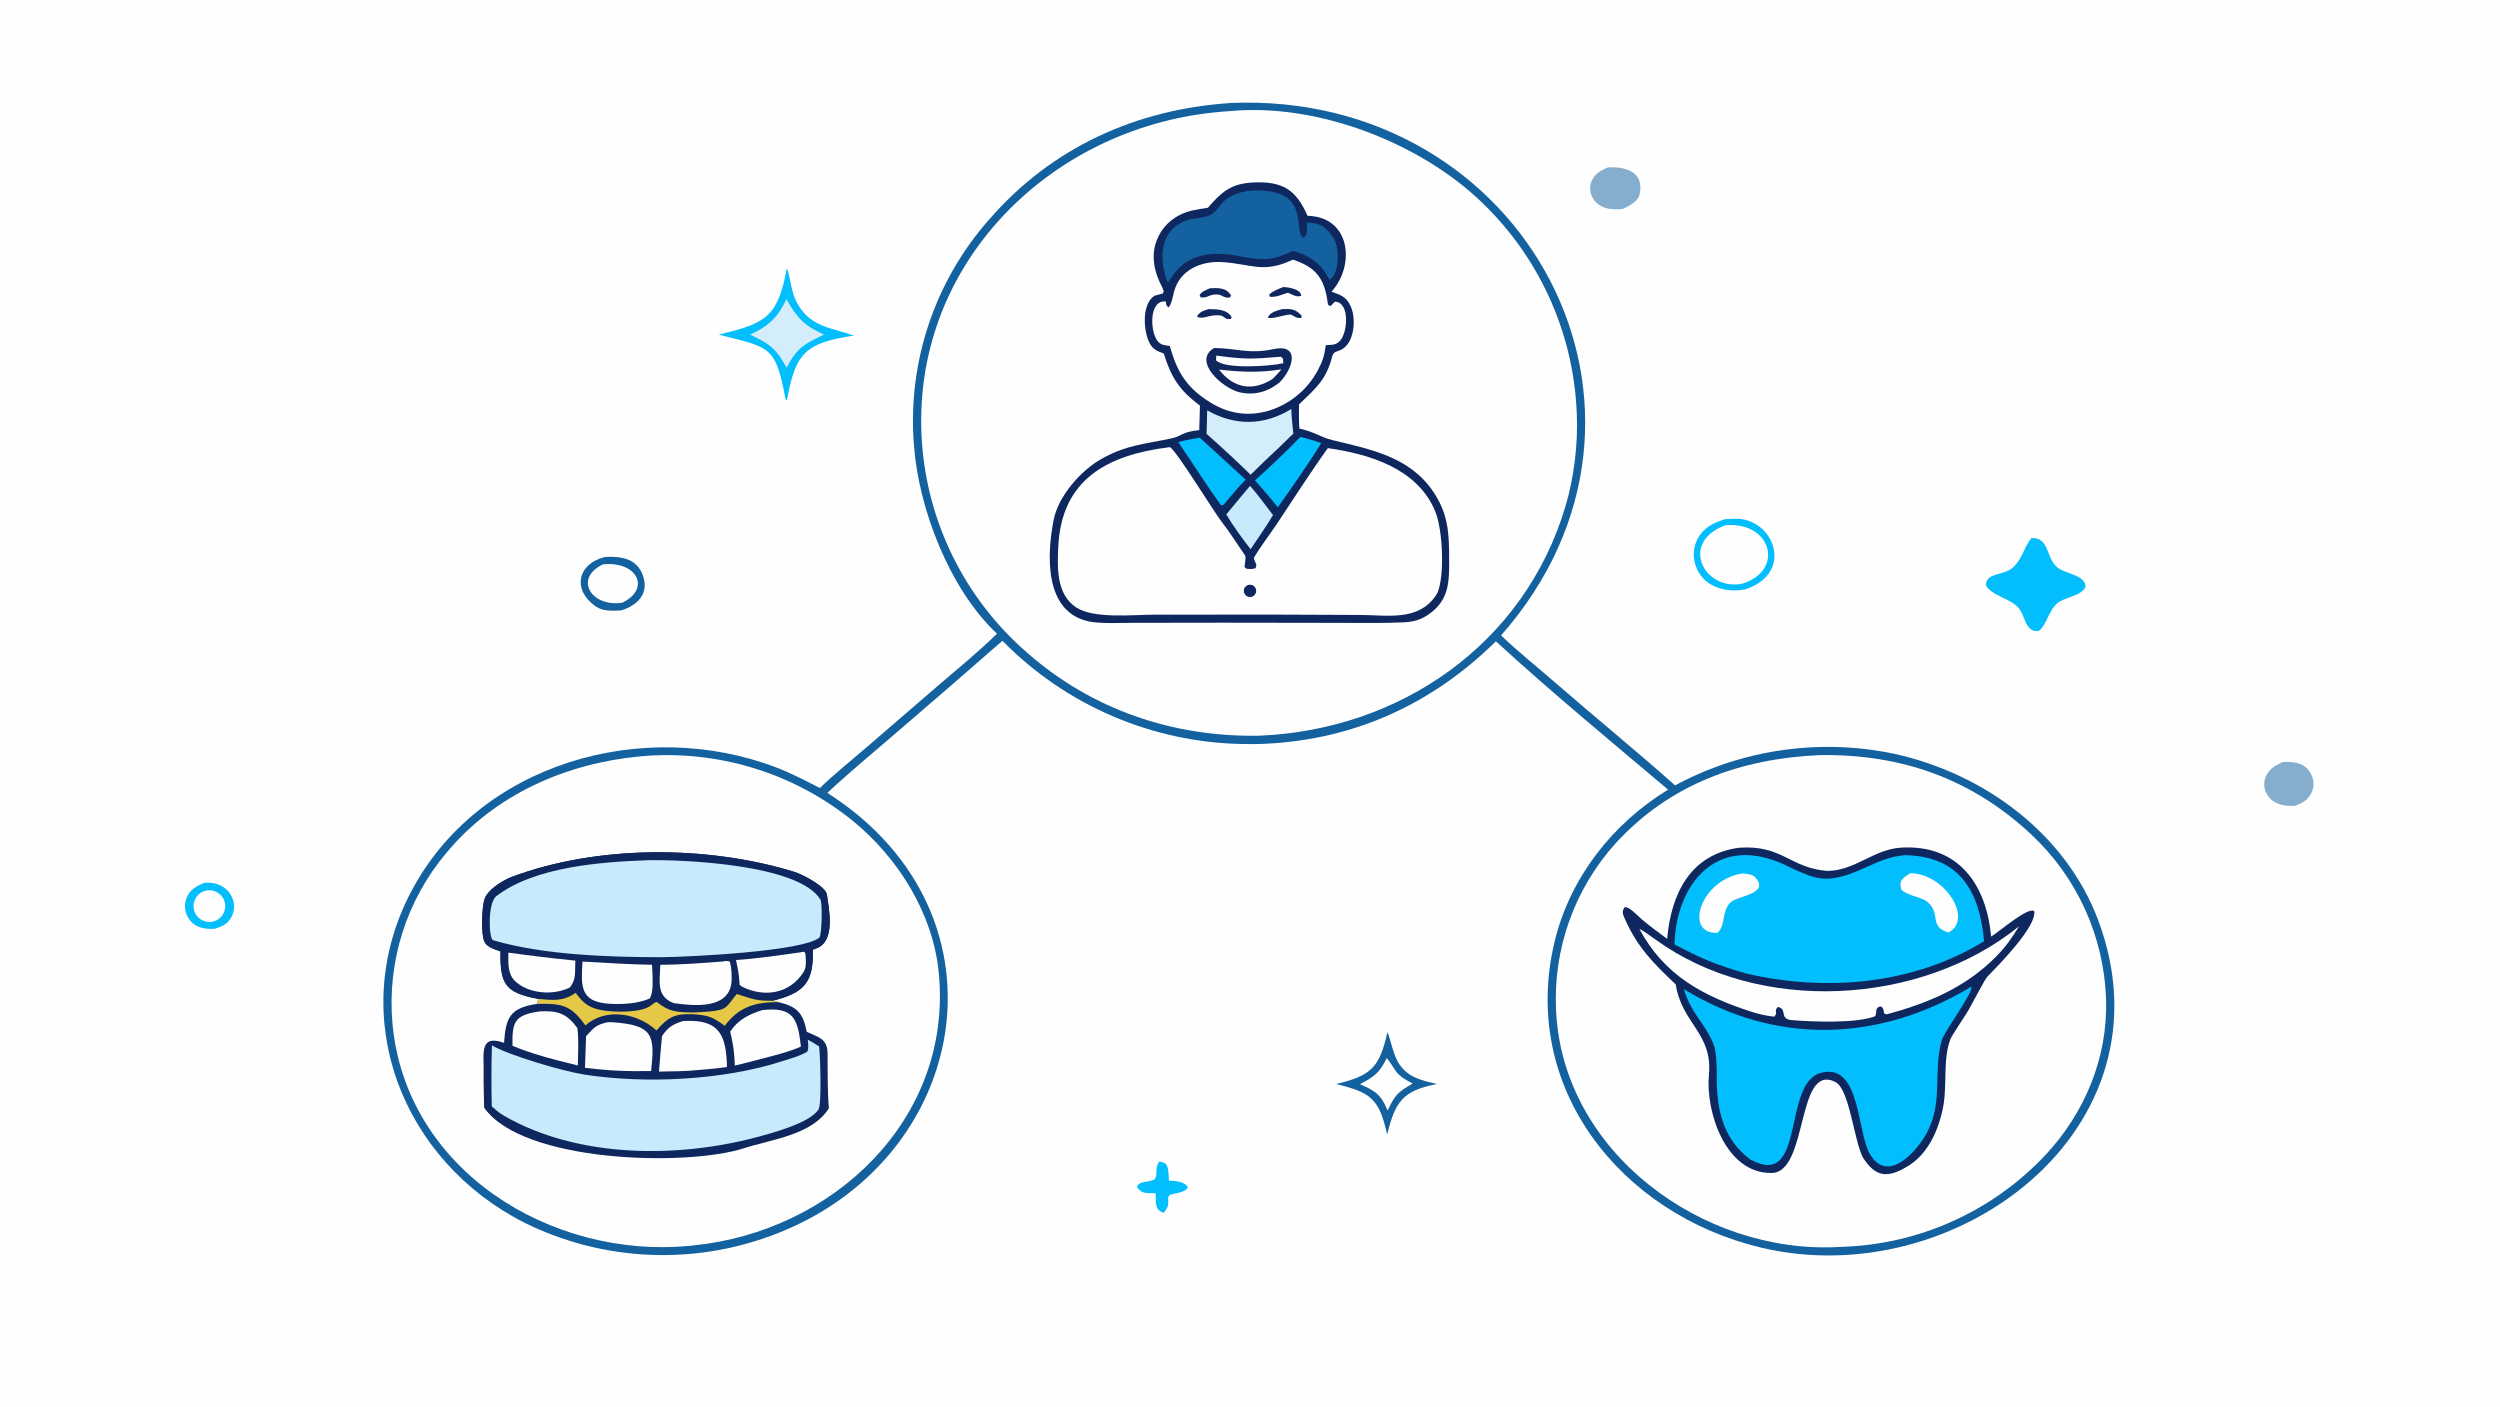 <svg version="1.1" xmlns="http://www.w3.org/2000/svg" style="display: block;" viewBox="0 0 2048 1152" width="1820" height="1024" preserveAspectRatio="none">
<path transform="translate(0,0)" fill="rgb(254,254,254)" d="M 0 0 L 2048 0 L 2048 1152 L 0 1152 L 0 0 z"/>
<path transform="translate(0,0)" fill="rgb(20,97,160)" d="M 1007.51 84.413 C 1007.79 84.383 1008.08 84.353 1008.36 84.324 C 1249.61 74.265 1390.89 337.346 1229.67 520.42 C 1242.76 533.031 1260.89 547.603 1274.77 559.686 C 1306.94 587.675 1340.38 614.889 1372.23 643.219 C 1427.2 613.674 1490.85 604.525 1551.93 617.391 C 1625.54 633.596 1692.65 682.989 1719.09 754.311 C 1782.44 925.171 1601.64 1059.55 1442.89 1021.85 C 1327.26 994.394 1244.27 889.995 1273.82 770.032 C 1286.56 718.307 1321.28 674.277 1366.51 646.713 C 1320.98 608.348 1268.98 565.247 1225.44 525.24 C 1173.74 576.117 1110.97 605.18 1038.25 609.063 C 1031.69 609.46 1024.58 609.458 1018.01 609.35 C 943.842 608.106 873.143 577.736 821.182 524.8 C 791.732 550.581 762.145 576.206 732.424 601.674 C 714.536 617.075 694.889 633.347 677.768 649.384 C 836.208 750.307 793.215 958.789 624.018 1014.75 C 560.046 1036.12 490.221 1031.34 429.756 1001.46 C 329.534 950.809 283.441 833.77 336.002 731.786 C 391.141 624.803 527.171 586.924 636.049 628.621 C 648.553 633.41 659.837 639.345 671.712 645.428 C 680.882 636.11 698.558 621.785 709.195 612.648 L 768.197 561.738 C 784.355 547.928 801.577 533.838 816.725 519.008 C 778.061 482.78 752.298 416.56 748.633 363.737 C 743.447 296.313 765.907 229.679 810.849 179.152 C 861.891 120.666 930.577 89.588 1007.51 84.413 z"/>
<path transform="translate(0,0)" fill="rgb(254,254,254)" d="M 1015.94 90.405 C 1083.1 86.851 1160.32 116.657 1209.68 161.764 C 1259.78 207.571 1289.34 271.604 1291.72 339.443 C 1292.75 364 1289.44 391.052 1282.44 414.615 C 1248.89 527.58 1146.9 597.871 1031.21 602.562 C 960.883 603.707 894.464 581.259 841.34 534.48 C 790.524 490.422 759.478 427.841 755.141 360.724 C 746.241 221.216 853.99 109.946 988.059 92.846 C 997.467 91.645 1006.49 90.982 1015.94 90.405 z"/>
<path transform="translate(0,0)" fill="rgb(14,39,95)" d="M 989.543 170.145 C 1000.41 157.414 1008.39 150.407 1026.1 149.477 C 1050.71 148.185 1061.71 155.294 1071.11 176.739 C 1106.74 177.595 1110.2 217.508 1090.78 238.902 C 1098.52 241.755 1103.09 242.966 1106.67 251.313 C 1111.14 261.503 1109.55 281.579 1098.13 286.71 C 1095.13 288.057 1092.34 288.02 1091.43 291.62 C 1086.53 311.032 1078.12 317.763 1064.16 331.225 C 1064.11 337.854 1063.96 344.398 1064.44 351.013 C 1075.98 353.379 1081.93 358.067 1091.38 360.413 C 1122.73 368.051 1154.81 373.946 1174.2 402.81 C 1186.62 421.313 1187.08 436.853 1187.16 458.521 C 1187.22 476.909 1187.08 491.821 1169.89 503.483 C 1163.44 507.86 1157.65 509.3 1149.87 509.707 C 1132.56 510.471 1114.64 510.155 1097.3 510.124 L 1001.55 509.982 L 929.779 510.091 C 919.548 510.091 901.812 510.982 892.244 509.01 C 854.951 501.325 857.617 453.79 863.195 425.578 C 867.043 406.118 885.599 385.232 902.234 375.891 C 922.586 364.398 937.477 363.766 959.5 359.076 C 969.156 357.02 967.079 353.923 982.427 352.259 L 983.002 332.189 C 966.355 319.821 959.566 309.444 953.319 289.497 C 947.403 287.397 943.961 285.912 941.18 279.847 C 936.67 270.012 935.362 248.907 945.753 242.215 C 948.127 241.626 950.23 241.073 952.568 240.353 L 953.361 238.642 L 952.106 235.274 C 946.169 224.279 943.051 212.087 946.589 199.769 C 949.511 189.798 956.33 181.426 965.503 176.546 C 973.605 172.266 980.598 171.605 989.543 170.145 z"/>
<path transform="translate(0,0)" fill="rgb(254,254,254)" d="M 956.949 366.388 L 958.406 366.271 C 963.606 368.588 994.617 419.783 1001.69 428.563 C 1006.92 435.044 1014.78 447.51 1019.96 454.894 C 1020.85 456.17 1019.78 462.394 1019.5 464.259 L 1021.02 465.755 C 1024.22 466.066 1025.48 466.369 1028.6 465.274 C 1030.02 461.098 1028.64 462.751 1027.14 457.018 C 1030.89 450.068 1040.83 436.809 1045.66 429.601 C 1059.44 409.021 1073.35 387.047 1087.78 367.011 C 1122.15 371.929 1161.32 383.777 1175.8 418.945 C 1181.84 433.601 1183.68 471.059 1177.55 485.604 C 1177.08 486.463 1176.55 487.296 1175.99 488.1 C 1161.56 508.798 1136.93 503.793 1114.21 503.638 L 1045.94 503.365 L 945.941 503.403 C 928.212 503.427 895.821 507.044 881.422 497.362 C 865.335 486.545 866.12 465.051 866.945 447.746 C 869.599 392.096 907.718 372.723 956.949 366.388 z"/>
<path transform="translate(0,0)" fill="rgb(14,39,95)" d="M 1021.18 479.717 C 1022.72 478.68 1024.7 478.569 1026.35 479.427 C 1027.99 480.285 1029.04 481.975 1029.07 483.83 C 1029.1 485.686 1028.11 487.41 1026.5 488.323 C 1024.13 489.66 1021.13 488.889 1019.7 486.577 C 1018.27 484.264 1018.92 481.236 1021.18 479.717 z"/>
<path transform="translate(0,0)" fill="rgb(254,254,254)" d="M 1059.15 212.659 C 1078.6 218.944 1085.4 228.771 1087.84 249.396 C 1088.71 250.286 1088.77 250.123 1089.99 250.677 C 1091.2 249.372 1092.31 248.28 1093.58 247.046 C 1106.15 247.546 1104.12 273.16 1097.28 279.596 C 1093.78 282.881 1090.58 282.376 1086.13 282.665 C 1084.93 291.409 1083.47 296.095 1079.17 303.96 C 1070.47 319.831 1055.81 331.589 1038.43 336.642 C 1022.63 341.067 1007.04 338.832 993.04 330.526 C 972.508 318.343 964.389 305.303 958.328 283.304 C 954.957 282.89 951.787 282.758 949.167 280.286 C 941.921 273.45 940.735 245.332 954.957 246.901 C 955.775 250.454 955.068 250.055 957.316 251.701 C 959.609 249.602 960.871 242.385 961.783 238.912 C 966.483 221.026 983.924 213.55 1001.28 214.669 C 1025.56 216.233 1034.76 224.195 1059.15 212.659 z"/>
<path transform="translate(0,0)" fill="rgb(14,39,95)" d="M 994.584 285.011 C 1013.17 285.12 1022.75 290.292 1043.21 285.923 C 1065.29 281.206 1059.62 301.933 1047.85 313.571 C 1046.21 314.75 1044.54 315.879 1042.84 316.955 C 1034.69 321.979 1024.87 323.551 1015.56 321.323 C 1001.25 317.928 976.595 295.702 994.584 285.011 z"/>
<path transform="translate(0,0)" fill="rgb(254,254,254)" d="M 998.654 302.696 C 1016.56 304.703 1031.82 305.393 1049.67 302.502 C 1047.51 305.287 1045 307.773 1042.56 310.315 C 1026.29 320.815 1010.41 318.004 998.654 302.696 z"/>
<path transform="translate(0,0)" fill="rgb(254,254,254)" d="M 996.414 291.225 C 1020.33 294.482 1025.52 294.092 1049.3 292.15 C 1051.64 294.171 1050.9 293.375 1051.29 297.471 C 1040.97 299.955 1002.81 302.603 996.148 295.025 L 996.414 291.225 z"/>
<path transform="translate(0,0)" fill="rgb(14,39,95)" d="M 989.999 253.169 C 996.497 253.23 1005.26 253.156 1008.94 259.727 L 1008.29 261.271 C 1004.27 261.556 1004.8 260.964 1000.63 258.508 C 990.641 256.973 987.016 261.832 980.801 259.588 L 981.082 258.193 C 983.93 254.857 985.829 254.545 989.999 253.169 z"/>
<path transform="translate(0,0)" fill="rgb(14,39,95)" d="M 991.215 236.085 C 997.713 235.744 1004.85 235.496 1008.51 242.059 L 1007.59 243.563 C 1004.29 244.328 1002.6 243.04 999.463 241.512 C 990.885 239.839 989.884 244.623 983.515 243.5 L 982.71 241.703 C 985.019 238.233 986.874 238.223 991.215 236.085 z"/>
<path transform="translate(0,0)" fill="rgb(14,39,95)" d="M 1050.42 253.147 C 1057.52 252.838 1061.46 252.979 1066.38 258.69 L 1066.02 260.353 C 1062.18 260.8 1061.45 259.573 1057.32 257.572 C 1051.93 257.716 1041.66 261.767 1038.59 260.117 C 1040.41 255.603 1046.24 254.405 1050.42 253.147 z"/>
<path transform="translate(0,0)" fill="rgb(14,39,95)" d="M 1051.46 235.009 C 1055.71 235.323 1065.85 236.832 1065.96 242.287 C 1062.01 243.571 1059.35 241.593 1055.09 239.731 C 1048.69 241.595 1046.56 243.38 1040.19 243.047 L 1039.77 241.163 C 1043.19 238.069 1047.19 236.75 1051.46 235.009 z"/>
<path transform="translate(0,0)" fill="rgb(20,97,160)" d="M 956.793 231.91 C 949.362 213.181 949.104 188.719 972.048 180.458 C 978.227 178.234 986.461 179.083 992.462 175.493 C 995.709 173.55 997.737 170.469 1000.18 167.619 C 1005.91 159.903 1017.25 156.355 1026.51 156.043 C 1074.1 154.437 1059.15 187.623 1067.26 194.594 L 1069.17 193.508 C 1071.2 190.139 1070.59 186.15 1070.47 182.1 C 1082.01 183.187 1085.29 184.547 1092.31 194.815 C 1097.49 202.389 1097.52 224.746 1089.05 229.073 C 1083.44 217.838 1075.24 210.675 1063.25 206.742 C 1061.89 206.297 1060.52 205.894 1059.13 205.533 C 1041.51 213.835 1034.18 213.418 1015.1 209.746 C 990.57 205.028 969.31 208.199 956.793 231.91 z"/>
<path transform="translate(0,0)" fill="rgb(211,237,251)" d="M 1057.89 334.964 C 1057.87 341.187 1058.86 348.822 1059.5 355.12 L 1045.94 368.278 C 1038.93 374.571 1031.37 382.201 1024.52 388.802 C 1012.76 377.357 1000.73 366.197 988.428 355.334 C 988.702 349.054 988.753 342.387 988.908 336.072 C 1011.89 349.011 1035.39 348.688 1057.89 334.964 z"/>
<path transform="translate(0,0)" fill="rgb(3,190,252)" d="M 982.839 358.419 L 1020.44 392.822 C 1014.33 398.93 1008 406.76 1002.33 413.443 C 1001.61 413.882 1001.28 413.767 1000.3 413.869 C 988.414 397.533 976.835 379.001 965.219 362.089 C 971.513 360.422 976.472 359.525 982.839 358.419 z"/>
<path transform="translate(0,0)" fill="rgb(3,190,252)" d="M 1065.3 357.82 C 1071.67 359.356 1076.16 360.768 1082.33 362.836 C 1074.56 375.974 1055.98 402.721 1046.8 415.426 C 1040.76 407.925 1034.53 400.581 1028.11 393.403 C 1040.92 381.985 1053.33 370.116 1065.3 357.82 z"/>
<path transform="translate(0,0)" fill="rgb(199,234,252)" d="M 1024.02 397.912 C 1029.65 404.157 1037.54 414.953 1042.84 421.83 C 1037.61 430.783 1030.35 441.056 1024.49 449.794 C 1017.99 441.526 1009.84 430.269 1004.58 421.285 L 1024.02 397.912 z"/>
<path transform="translate(0,0)" fill="rgb(254,254,254)" d="M 1491.03 618.431 C 1557.5 617.474 1615.06 637.752 1663.84 683.278 C 1701.5 718.353 1723.62 766.998 1725.29 818.435 C 1726.81 866.466 1707.67 911.939 1674.91 946.723 C 1631.27 992.726 1571.14 1019.51 1507.75 1021.19 C 1507.14 1021.24 1506.53 1021.28 1505.92 1021.31 C 1394.84 1027.18 1280.19 943.821 1274.76 827.843 C 1272.17 777.408 1289.75 728.013 1323.61 690.55 C 1368.24 641.94 1426.25 621.222 1491.03 618.431 z"/>
<path transform="translate(0,0)" fill="rgb(14,39,95)" d="M 1424.54 694.294 C 1460.26 691.778 1466.28 710.964 1496.93 713.265 C 1519.51 713.236 1534.99 695.384 1557.81 694.176 C 1605.37 691.657 1627.3 725.476 1631.16 767.054 C 1638.11 762.839 1660.85 742.807 1666.4 746.14 C 1668.93 758.561 1636.38 791.368 1627.91 800.005 C 1626.2 801.758 1615.47 822.135 1613.23 826.209 C 1610.44 831.273 1599.29 847.354 1597.88 850.862 C 1591.09 867.664 1595.74 890.842 1591.16 909.793 C 1587.29 926.988 1579.03 945.046 1563.46 954.719 C 1546.55 965.224 1536.46 964.502 1525.89 947.651 C 1518.48 932.349 1514.96 891.938 1503.58 886.181 C 1471.36 869.873 1481.51 960.097 1451.46 960.658 C 1413.45 961.366 1397.12 910.145 1399.94 880.465 C 1403.23 845.954 1377.72 838.516 1372.76 806.235 C 1354.26 788.791 1341.13 775.633 1330.76 751.794 C 1329.09 747.964 1328.6 746.155 1331.03 742.937 C 1335.2 742.763 1341.32 749.88 1344.97 752.949 C 1351.77 758.668 1358.58 763.696 1365.74 768.908 C 1368.89 732.587 1384.27 699.805 1424.54 694.294 z"/>
<path transform="translate(0,0)" fill="rgb(3,190,252)" d="M 1560.25 700.379 C 1605.45 701.032 1621.77 730.185 1625.35 770.889 C 1567.07 806.57 1495.39 812.579 1429.77 797.101 C 1405.86 790.23 1393.71 785.073 1371.77 773.476 C 1372.88 728.105 1401.59 687.026 1452.58 704.403 C 1467.67 709.545 1483.28 721.439 1500.15 719.458 C 1522.98 716.778 1536.49 702.544 1560.25 700.379 z"/>
<path transform="translate(0,0)" fill="rgb(254,254,254)" d="M 1427.82 715.305 C 1430.49 715.499 1435.74 716.214 1437.57 718.169 C 1450.85 732.317 1423.1 733.437 1417.56 739.135 C 1410.01 746.888 1414.21 756.469 1407.1 763.994 C 1378.94 765.356 1392.95 720.129 1427.82 715.305 z"/>
<path transform="translate(0,0)" fill="rgb(254,254,254)" d="M 1564.86 715.139 C 1593.38 715.378 1617 753.142 1596.05 763.783 C 1579.72 758.426 1590.57 748.796 1579.02 738.72 C 1574.56 734.833 1562.35 733.551 1557.64 728.649 C 1555.04 721.104 1559.09 718.814 1564.86 715.139 z"/>
<path transform="translate(0,0)" fill="rgb(3,190,252)" d="M 1614.85 808.108 L 1615.08 808.359 C 1615.61 814.014 1592.78 845.11 1590.8 851.57 C 1583.24 877.647 1592.17 902.035 1578.59 927.537 C 1570.99 942.293 1547.05 969.537 1532.5 946.209 C 1520.93 929.022 1524.84 869.752 1491.67 878.671 C 1459.54 887.308 1479.81 974.884 1433.79 949.557 C 1411.24 932.801 1406.11 907.956 1406.4 881.851 C 1406.48 874.479 1406.18 860.587 1403.41 854.361 C 1394.72 834.791 1386.47 832.203 1379.39 810.07 C 1454.78 856.443 1539.87 853.407 1614.85 808.108 z"/>
<path transform="translate(0,0)" fill="rgb(254,254,254)" d="M 1342.97 760.767 C 1345.63 761.819 1353.69 767.654 1356.37 769.601 C 1441.01 831.062 1573.35 823.867 1654.03 758.626 C 1647.7 768.791 1643.54 774.87 1635.24 783.431 C 1610.15 808.776 1579.45 821.681 1545.45 830.753 C 1541.36 829.782 1545 828.348 1541.27 824.342 L 1538.86 824.657 C 1535.73 827.692 1538.02 827.037 1536.23 832.229 C 1521.25 838.315 1484.71 836.905 1467.75 835.467 C 1457.3 834.581 1464.54 826.331 1456.46 824.703 C 1452.75 828.103 1456.92 828.993 1453.46 832.652 C 1447.36 832.08 1440.28 830.428 1434.43 828.528 C 1394.33 815.494 1363.16 798.433 1342.97 760.767 z"/>
<path transform="translate(0,0)" fill="rgb(254,254,254)" d="M 524.861 619.417 C 587.156 613.847 649.189 632.6 697.964 671.749 C 735.962 702.541 764.654 748.499 769.154 797.765 C 780.079 917.369 681.739 1008.77 568.005 1019.98 C 566.988 1020.14 565.967 1020.26 564.943 1020.36 C 451.062 1031.2 332.516 958.222 321.52 838.365 C 316.978 787.531 333.011 736.999 366.03 698.083 C 405.754 650.476 463.93 625.049 524.861 619.417 z"/>
<path transform="translate(0,0)" fill="rgb(14,39,95)" d="M 409.97 779.172 C 405.623 777.65 398.895 775.767 396.881 771.342 C 393.811 764.598 394.788 743.287 396.825 736.688 C 399.273 728.76 411.298 721.321 418.994 718.256 C 489.501 691.911 579.113 692.064 650.733 714.077 C 658.031 716.32 676.364 726.168 677.347 732.555 C 679.363 745.656 684.258 770.468 669.25 776.559 C 668.129 777.01 666.997 777.433 665.856 777.829 C 666.61 804.509 659.018 813.104 632.939 819.616 L 637.925 820.764 C 653.182 824.526 657.889 829.765 660.903 845.084 C 670.334 849.351 677.789 850.74 677.93 862.414 C 678.11 877.344 677.787 892.767 679.001 907.629 C 665.475 929.529 632.336 933.024 609.528 940.38 C 562.252 955.626 428.053 952.205 396.59 907.159 C 396.513 897.468 395.965 887.36 396.188 877.728 C 396.521 863.313 392.43 846.769 412.909 854.081 C 414.35 833.424 417.561 825.531 439.918 822.188 L 440.927 818.113 C 413.841 812.911 409.648 806.463 409.97 779.172 z"/>
<path transform="translate(0,0)" fill="rgb(14,39,95)" d="M 409.97 779.172 C 405.623 777.65 398.895 775.767 396.881 771.342 C 393.811 764.598 394.788 743.287 396.825 736.688 C 399.273 728.76 411.298 721.321 418.994 718.256 C 489.501 691.911 579.113 692.064 650.733 714.077 C 658.031 716.32 676.364 726.168 677.347 732.555 C 679.363 745.656 684.258 770.468 669.25 776.559 C 668.129 777.01 666.997 777.433 665.856 777.829 C 666.61 804.509 659.018 813.104 632.939 819.616 C 618.89 819.687 617.32 818.425 603.61 814.066 C 595.016 824.315 596.449 827.111 580.919 828.455 C 576.833 828.809 572.033 829.03 567.821 829.214 C 554.003 829.03 548.222 828.765 537.975 820.552 C 535.816 821.295 535.04 822.064 533.318 823.439 C 525.62 829.585 503.983 829.128 494.28 827.585 C 482.945 825.782 477.975 821.969 471.58 813.085 C 461.547 820.377 452.582 819.175 440.927 818.113 C 413.841 812.911 409.648 806.463 409.97 779.172 z"/>
<path transform="translate(0,0)" fill="rgb(199,234,252)" d="M 532.391 704.466 C 557.039 704.13 653.952 707.295 672.071 736.723 C 673.778 739.496 673.357 763.897 671.38 767.719 C 658.548 779.246 564.317 783.703 542.526 783.945 C 499.612 783.928 445.335 782.267 403.931 770.018 C 400.328 768.952 399.447 739.452 406.482 734.035 C 438.4 709.46 493.712 705.823 532.391 704.466 z"/>
<path transform="translate(0,0)" fill="rgb(254,254,254)" d="M 592.326 787.442 C 594.838 786.901 595.154 786.898 597.665 787.44 C 599.27 790.519 599.654 801.374 599.205 804.977 C 596.419 827.345 566.653 823.605 551.745 821.535 C 537.308 815.832 540.599 803.409 540.905 790.19 C 557.828 790.066 575.471 788.775 592.326 787.442 z"/>
<path transform="translate(0,0)" fill="rgb(254,254,254)" d="M 477.168 787.527 C 496.58 788.573 514.633 789.851 534.12 790.151 C 534.38 797.319 535.966 812.666 532.143 817.82 C 522.431 822.075 509.446 822.73 498.934 822.064 C 474.287 820.501 476.197 806.532 477.168 787.527 z"/>
<path transform="translate(0,0)" fill="rgb(254,254,254)" d="M 658.854 779.458 L 659.769 780.948 C 660.159 785.691 660.962 791.926 658.296 796.084 C 646.498 814.488 625.656 816.968 607.714 808.022 L 605.901 806.566 C 605.46 798.21 604.641 794.292 602.914 786.243 C 619.352 785.238 642.367 781.934 658.854 779.458 z"/>
<path transform="translate(0,0)" fill="rgb(254,254,254)" d="M 416.444 780.205 C 434.692 782.739 452.986 784.921 471.318 786.752 C 470.793 795.901 472.354 802.276 466.665 808.823 C 453.504 815.259 433.724 814.197 422.338 803.912 C 415.695 797.911 416.378 788.538 416.444 780.205 z"/>
<path transform="translate(0,0)" fill="rgb(230,200,71)" d="M 567.821 829.214 C 572.033 829.03 576.833 828.809 580.919 828.455 C 596.449 827.111 595.016 824.315 603.61 814.066 C 617.32 818.425 618.89 819.687 632.939 819.616 L 637.925 820.764 C 618.969 820.639 605.606 824.323 593.671 840.136 C 583.747 832.737 579.832 831.379 567.158 830.639 C 552.655 830.11 547.236 833.04 537.78 843.947 C 522.297 829.665 496.378 825.062 479.502 839.807 C 467.646 822.901 459.994 821.768 439.918 822.188 L 440.927 818.113 C 452.582 819.175 461.547 820.377 471.58 813.085 C 477.975 821.969 482.945 825.782 494.28 827.585 C 503.983 829.128 525.62 829.585 533.318 823.439 C 535.04 822.064 535.816 821.295 537.975 820.552 C 548.222 828.765 554.003 829.03 567.821 829.214 z"/>
<path transform="translate(0,0)" fill="rgb(199,234,252)" d="M 661.767 851.583 C 664.886 853.075 668.056 855.149 671.019 856.978 C 671.893 864.109 673.258 903.905 670.59 908.458 C 664.062 919.599 632.327 928.062 619.404 931.481 C 554.016 948.78 472.963 948.366 413.042 913.88 C 409.233 911.744 406.195 908.998 402.862 906.198 C 402.49 891.004 402.445 871.151 403.007 856.185 C 416.737 864.256 460.836 877.271 478.587 880.055 C 528.357 887.861 592.673 884.687 640.564 869.206 C 646.587 867.259 656.372 864.557 661.317 861.255 C 662.725 858.642 661.989 854.774 661.767 851.583 z"/>
<path transform="translate(0,0)" fill="rgb(254,254,254)" d="M 497.464 837.253 C 499.116 837.141 500.774 837.15 502.424 837.28 C 535.083 839.63 536.602 847.883 533.391 877.176 L 519.25 877.268 C 505.066 877.202 493.175 876.157 479.22 874.553 L 480.116 848.614 C 486.973 841.308 488.015 839.508 497.464 837.253 z"/>
<path transform="translate(0,0)" fill="rgb(254,254,254)" d="M 559.256 836.287 C 559.797 836.237 560.338 836.201 560.881 836.177 C 590.298 834.675 594.881 848.946 595.542 873.835 C 587.879 875.062 580.482 875.625 572.757 876.289 C 562.901 877.358 549.791 877.517 539.859 877.634 C 540.476 868.111 541.51 858.026 542.321 848.467 C 547.587 841.051 550.817 839.056 559.256 836.287 z"/>
<path transform="translate(0,0)" fill="rgb(254,254,254)" d="M 624.481 827.259 C 650.378 824.325 653.58 834.723 656.096 857.16 C 646.664 861.374 635.41 864.146 625.371 866.759 C 617.86 868.874 609.574 870.802 601.955 872.737 C 601.653 862.006 600.596 855.185 598.199 844.85 C 604.897 834.864 613.486 830.807 624.481 827.259 z"/>
<path transform="translate(0,0)" fill="rgb(254,254,254)" d="M 441.988 828.357 C 456.756 827.483 464.324 830.03 473.009 842.037 C 474.171 851.351 473.582 863.034 473.326 872.61 L 456.474 868.385 C 443.398 864.872 432.283 861.737 419.826 856.472 C 419.46 836.819 421.462 831.294 441.988 828.357 z"/>
<path transform="translate(0,0)" fill="rgb(3,190,252)" d="M 1413.69 425.11 C 1423.12 424.619 1429.17 424.219 1437.65 428.903 C 1444.82 432.866 1450.14 439.49 1452.47 447.346 C 1457.55 465.03 1445.31 478.109 1429.09 482.834 C 1412.19 485.617 1394.31 480.078 1388.77 462.314 C 1386.55 455.228 1387.29 447.541 1390.83 441.011 C 1395.96 431.699 1404.01 427.968 1413.69 425.11 z"/>
<path transform="translate(0,0)" fill="rgb(254,254,254)" d="M 1413.35 430.2 C 1451.39 426.81 1462.24 467.236 1427.18 478.069 C 1396.16 484.218 1375.25 444.301 1413.35 430.2 z"/>
<path transform="translate(0,0)" fill="rgb(3,190,252)" d="M 1664.21 440.627 C 1679.28 440.183 1675.87 457.516 1685.79 465.048 C 1692.48 470.128 1708.73 470.972 1708.48 480.843 C 1704.4 488.486 1692.02 488.692 1685.49 493.969 C 1678.4 499.698 1677 510.93 1670.42 516.645 L 1666.49 516.784 C 1658.53 513.767 1658.9 505.251 1654.63 499.17 C 1648.31 490.162 1631.06 488.148 1626.79 479.094 C 1627.31 468.14 1642.49 472.113 1650.27 463.551 C 1657.51 455.574 1657.77 448.763 1664.21 440.627 z"/>
<path transform="translate(0,0)" fill="rgb(3,190,252)" d="M 644.539 219.791 C 646.592 222.904 648.064 238.095 651.761 245.764 C 662.405 267.845 679.48 267.797 699.475 274.845 C 660.551 280.747 651.605 288.476 644.77 327.356 L 643.595 327.437 C 635.349 282.386 630.493 284.879 588.771 274.052 C 627.328 264.737 637.064 260.157 644.539 219.791 z"/>
<path transform="translate(0,0)" fill="rgb(211,237,251)" d="M 644.271 244.932 C 652.612 260.216 658.958 266.813 675.017 274.023 C 659.659 281.423 652.55 284.763 644.481 301.249 C 643.96 300.658 640.412 294.191 639.273 292.576 C 631.833 282.024 625.471 279.515 614.461 274.088 C 629.249 267.39 637.594 259.574 644.271 244.932 z"/>
<path transform="translate(0,0)" fill="rgb(20,97,160)" d="M 495.707 456.142 C 509.061 455.45 521.797 457.423 526.733 471.502 C 532.005 486.54 521.766 495.983 508.766 499.968 C 501.732 500.312 493.734 500.746 487.855 496.574 C 468.413 482.776 473.268 461.529 495.707 456.142 z"/>
<path transform="translate(0,0)" fill="rgb(254,254,254)" d="M 493.956 462.209 C 521.552 459.282 533.73 482.03 509.724 493.64 C 484.069 497.423 469.929 473.599 493.956 462.209 z"/>
<path transform="translate(0,0)" fill="rgb(20,97,160)" d="M 1136.56 845.393 C 1139.22 850.673 1140.98 864.03 1146.62 871.988 C 1154.39 882.948 1164.92 884.847 1177.16 887.796 C 1148.81 893.37 1143.09 902.271 1136.35 929.153 C 1129.83 899.749 1122.94 894.727 1094.53 887.826 C 1123.5 880.966 1130.11 874.101 1136.56 845.393 z"/>
<path transform="translate(0,0)" fill="rgb(254,254,254)" d="M 1136.09 866.538 C 1144.67 877.345 1141.88 879.621 1157.24 887.401 C 1144.91 894.577 1142.76 896.765 1136.72 909.588 C 1131.24 896.155 1126.61 893.526 1114.1 887.929 C 1126.26 881.454 1129.95 878.812 1136.09 866.538 z"/>
<path transform="translate(0,0)" fill="rgb(3,190,252)" d="M 167.134 723.05 C 171.98 722.719 175.597 722.933 180.086 724.92 C 185.071 727.163 188.925 731.344 190.753 736.496 C 192.413 741.197 192.037 746.377 189.715 750.789 C 186.469 757.015 181.956 758.761 175.689 760.76 C 166.136 761.072 157.682 759.328 153.208 749.689 C 151.145 745.258 150.986 740.175 152.769 735.624 C 155.588 728.528 160.559 725.871 167.134 723.05 z"/>
<path transform="translate(0,0)" fill="rgb(254,254,254)" d="M 166.353 730.211 C 172.951 727.345 180.622 730.389 183.46 736.999 C 186.299 743.609 183.224 751.268 176.602 754.079 C 170.018 756.874 162.414 753.82 159.592 747.248 C 156.77 740.676 159.792 733.06 166.353 730.211 z"/>
<path transform="translate(0,0)" fill="rgb(133,173,205)" d="M 1870.05 624.103 C 1880.48 623.546 1890.28 625.159 1894.26 636.471 C 1895.78 640.672 1895.51 645.309 1893.53 649.31 C 1890.58 655.313 1885.94 657.931 1879.94 660.016 C 1870.4 660.453 1860.54 658.444 1856.21 648.769 C 1854.48 644.943 1854.37 640.583 1855.89 636.671 C 1858.5 629.844 1863.82 626.939 1870.05 624.103 z"/>
<path transform="translate(0,0)" fill="rgb(133,173,205)" d="M 1317.17 137.102 C 1330.47 136.331 1347.96 140.088 1342.94 159.92 C 1341.63 165.118 1333.95 169.202 1329.09 171.162 C 1319.37 172.131 1309.07 170.917 1304.23 161.022 C 1302.4 157.36 1302.15 153.109 1303.53 149.257 C 1306 142.343 1310.99 139.914 1317.17 137.102 z"/>
<path transform="translate(0,0)" fill="rgb(3,190,252)" d="M 949.706 951.3 C 952.303 951.727 952.561 951.917 954.957 953.093 C 957.563 956.46 957.214 962.281 957.602 966.94 C 963.352 967.518 969.447 967.146 973.086 972.172 C 971.319 977.309 959.456 977.536 958.18 978.776 C 954.662 982.194 960.417 984.942 953.29 993.312 C 950.746 992.322 950.638 992.209 948.54 990.415 C 946.389 986.996 946.819 981.546 946.755 977.322 C 939.709 976.98 935.894 978.232 931.437 972.403 C 932.584 966.587 942.261 968.616 945.716 965.843 C 948.831 963.342 945.569 956.666 949.706 951.3 z"/>
</svg>